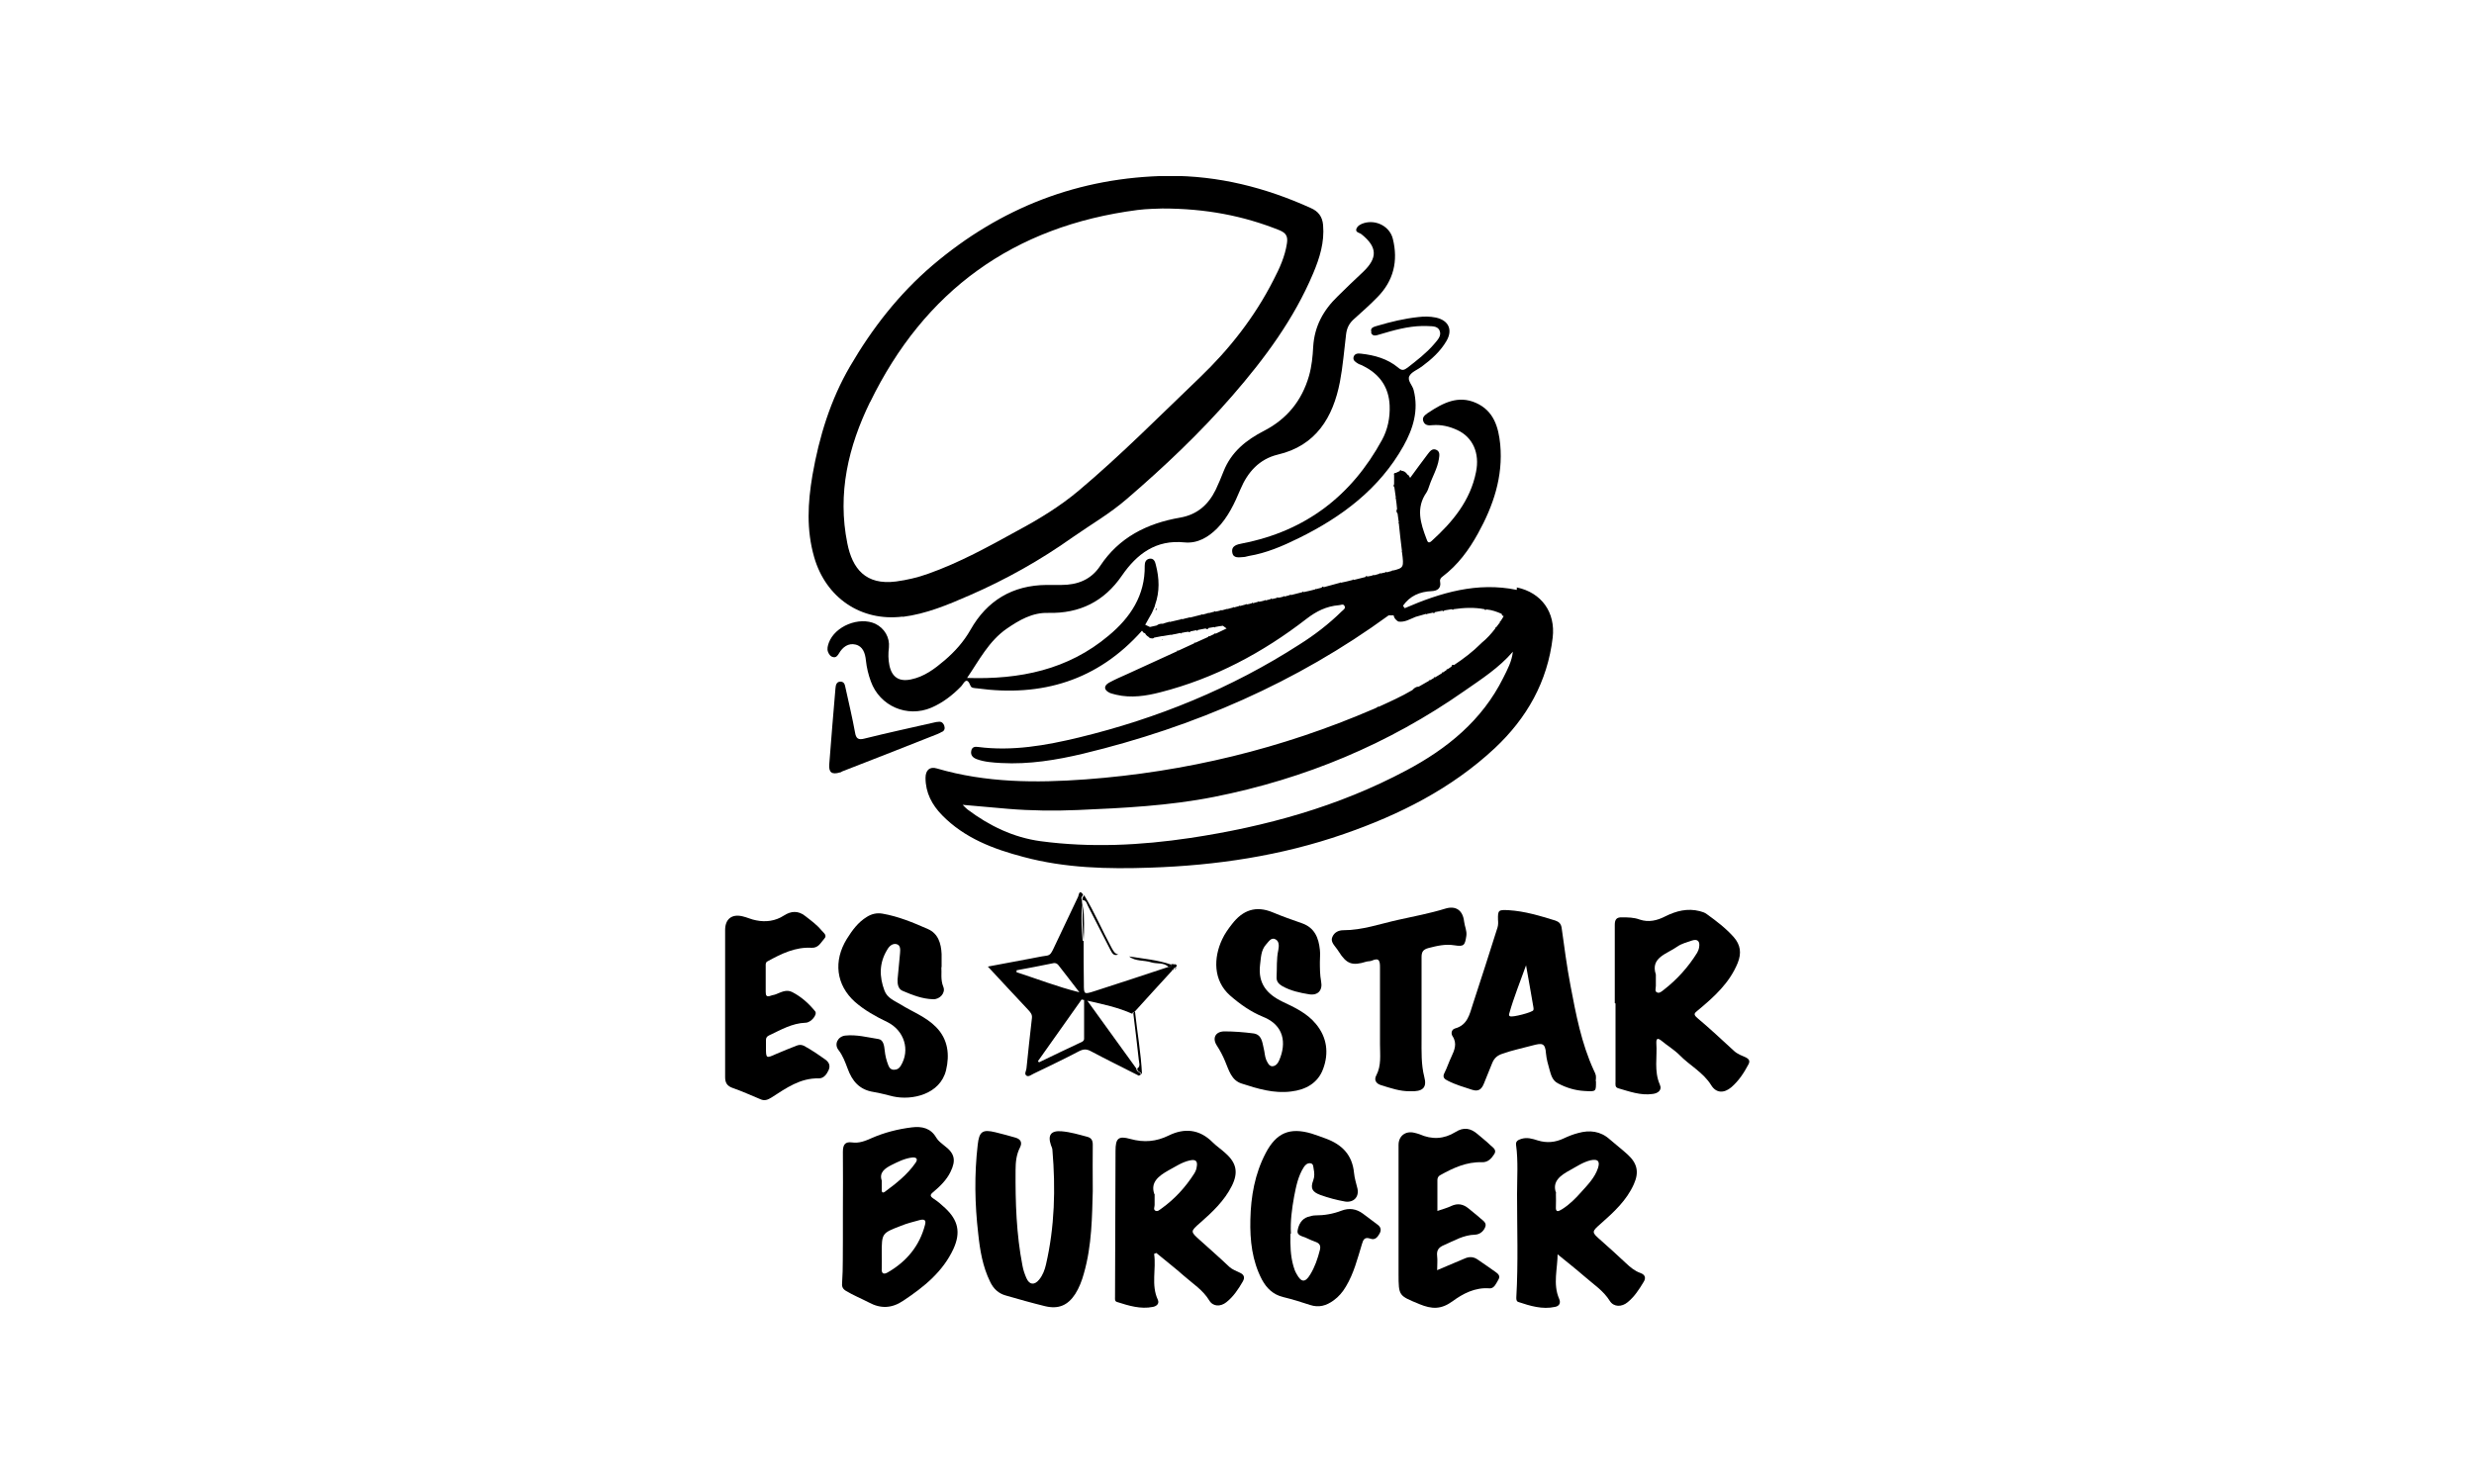 <?xml version="1.0" encoding="UTF-8"?>
<svg id="Capa_1" data-name="Capa 1" xmlns="http://www.w3.org/2000/svg" xmlns:xlink="http://www.w3.org/1999/xlink" viewBox="0 0 100 60">
  <defs>
    <style>
      .cls-1 {
        fill: none;
      }

      .cls-2 {
        clip-path: url(#clippath);
      }
    </style>
    <clipPath id="clippath">
      <rect class="cls-1" x="29.31" y="7.12" width="41.38" height="45.76"/>
    </clipPath>
  </defs>
  <g class="cls-2">
    <g>
      <path d="M65.27,40.56c0-1.06,0-2.11,0-3.17,0-.21.07-.31.29-.3.24,0,.48,0,.72.09.36.12.7.04,1.03-.13.44-.22.9-.34,1.4-.21.1.03.19.05.28.12.39.28.77.57,1.09.93.27.31.32.64.16,1.04-.33.81-.95,1.37-1.6,1.91-.16.13-.21.17-.02.33.5.42.98.87,1.47,1.32.14.13.32.19.49.27.13.07.16.15.09.28-.18.34-.39.66-.69.92-.3.25-.61.24-.81-.08-.32-.52-.87-.8-1.28-1.22-.22-.22-.49-.38-.73-.58-.14-.11-.22-.12-.21.1.04.56-.1,1.12.14,1.67.11.24-.1.36-.29.38-.48.07-.94-.1-1.39-.23-.14-.04-.11-.16-.11-.26,0-1.06,0-2.11,0-3.17h0ZM66.93,39.4c0,.21,0,.33,0,.46,0,.09-.05.22.04.26.1.06.2-.04.28-.1.54-.42.99-.92,1.35-1.5.04-.07.07-.15.08-.23.04-.24-.07-.34-.3-.26-.2.07-.41.12-.58.24-.42.3-1.1.44-.87,1.13h0Z"/>
      <path d="M62.96,50.67c0,.63-.2,1.24.06,1.84.08.18,0,.3-.17.33-.51.11-1-.04-1.48-.2-.08-.03-.08-.1-.08-.18.08-1.39.03-2.78.03-4.17,0-.67.05-1.34-.04-2-.02-.15.08-.2.2-.24.24-.08.46-.01.68.06.36.11.7.08,1.04-.08.19-.09.39-.17.59-.22.46-.13.9-.08,1.27.25.24.21.49.4.72.61.4.36.48.72.26,1.21-.29.65-.8,1.12-1.32,1.58-.4.35-.4.35,0,.7.34.3.67.6,1,.91.18.17.36.32.59.4.19.07.23.2.12.37-.18.3-.37.59-.64.81-.24.2-.56.2-.72-.05-.26-.42-.66-.67-1.01-.98-.37-.32-.75-.62-1.13-.93h0ZM62.89,48.25c0,.22.01.37,0,.52-.02.26.09.22.25.12.3-.19.54-.43.77-.69.26-.29.55-.58.68-.97.09-.28,0-.38-.29-.32-.3.07-.55.24-.82.39-.41.22-.76.47-.58.94Z"/>
      <path d="M46.65,50.7c.09.61-.13,1.25.15,1.85.07.16-.05.26-.2.29-.5.1-.98-.05-1.45-.2-.1-.03-.08-.12-.08-.21,0-1.97.02-3.93.02-5.9,0-.5.11-.62.6-.48.55.15,1.04.11,1.55-.14.63-.31,1.24-.26,1.77.27.16.16.36.29.53.45.44.39.52.78.25,1.32-.3.6-.79,1.06-1.28,1.49-.4.35-.4.35-.01.7.4.36.8.71,1.19,1.08.12.11.27.16.41.23.19.08.23.2.13.37-.18.31-.38.61-.66.83-.24.19-.54.18-.69-.07-.26-.43-.67-.68-1.03-1-.36-.32-.74-.61-1.11-.92-.03.01-.06.02-.08.03h0ZM46.67,48.28c0,.19,0,.32,0,.44,0,.08-.06.18.03.23.1.05.17-.04.25-.09.53-.38.97-.86,1.32-1.41.05-.08.09-.17.1-.26.05-.25-.04-.33-.29-.27-.31.07-.57.25-.85.4-.41.23-.74.49-.57.96h0Z"/>
      <path d="M64.51,43.71c0,.42.02.43-.46.4-.38-.02-.74-.13-1.08-.31-.23-.12-.28-.35-.34-.56-.06-.21-.12-.42-.14-.64-.03-.45-.17-.43-.55-.33-.4.11-.81.19-1.2.33-.22.07-.34.18-.42.37-.11.28-.23.56-.34.84-.09.22-.21.34-.48.25-.33-.11-.66-.2-.97-.36-.15-.07-.24-.15-.14-.33.1-.2.17-.42.27-.63.13-.28.25-.55.05-.85-.07-.11-.04-.27.11-.31.5-.14.58-.57.71-.97.34-1.03.67-2.07,1-3.11.03-.1.03-.21.02-.31-.01-.4.02-.41.43-.39.66.04,1.27.23,1.89.42.14.05.22.12.25.28.11.78.21,1.57.36,2.35.22,1.16.44,2.33.94,3.42.1.21.1.21.08.45h0ZM61.69,39.01c-.25.7-.5,1.31-.68,1.95-.01.05-.04.1.03.13.09.05.91-.16.94-.25.01-.04.01-.08,0-.12-.09-.54-.19-1.08-.3-1.71h0Z"/>
      <path d="M34.07,49.05c0-.83.01-1.65,0-2.48,0-.29.09-.42.37-.38.29.04.53-.06.78-.17.52-.23,1.07-.37,1.64-.44.4-.05.76.03.98.41.08.14.21.23.33.33.42.31.48.59.25,1.06-.16.33-.42.58-.69.81-.14.11-.15.17,0,.27.17.11.32.24.47.38.53.49.64.99.34,1.65-.43.93-1.19,1.54-2.03,2.1-.46.31-.91.33-1.39.07-.31-.16-.63-.29-.93-.47-.14-.09-.17-.18-.15-.36.04-.57.02-1.15.03-1.72,0-.34,0-.69,0-1.04h0,0ZM35.64,50.69c0,.2.01.4,0,.59-.02.24.1.25.25.16.76-.44,1.28-1.07,1.5-1.92.06-.22-.06-.23-.22-.19-.25.07-.51.13-.75.23-.78.3-.78.3-.78,1.13ZM35.64,47.74c0,.16,0,.28,0,.39,0,.08.05.11.12.06.46-.34.92-.7,1.25-1.18.11-.16.02-.23-.15-.21-.3.04-.56.17-.82.3-.28.14-.51.31-.4.63h0Z"/>
      <path d="M52.16,49.89c-.01.46,0,.88.12,1.3.03.11.07.22.13.32.19.35.35.35.55.02.19-.31.3-.64.39-.99.04-.16,0-.26-.15-.32-.13-.05-.26-.1-.38-.16-.15-.08-.41-.09-.37-.31.04-.23.15-.46.41-.55.1-.03.21-.06.31-.06.36,0,.71-.06,1.05-.19.31-.12.6-.08.87.12.2.15.4.3.6.45.13.1.15.22.07.36-.08.14-.18.27-.37.2-.23-.08-.29.04-.34.22-.18.59-.33,1.19-.65,1.72-.13.22-.29.41-.5.56-.29.21-.59.3-.95.18-.36-.12-.72-.23-1.09-.32-.4-.1-.66-.35-.85-.7-.4-.76-.49-1.59-.47-2.43.02-.94.18-1.85.62-2.69.43-.82.97-1.05,1.85-.79.19.06.38.13.57.2.66.24,1.08.66,1.15,1.39.02.22.09.43.14.64.07.34-.16.57-.5.52-.34-.06-.68-.15-1.01-.27-.32-.12-.4-.27-.28-.58.06-.16.05-.31.02-.46-.02-.09,0-.23-.15-.24-.12,0-.19.07-.25.16-.23.36-.31.77-.39,1.18-.09.5-.16,1.01-.13,1.5h0Z"/>
      <path d="M44.17,48.16c-.03,1-.03,2.18-.36,3.33-.08.29-.19.58-.35.83-.3.46-.68.62-1.22.49-.53-.13-1.06-.28-1.58-.43-.3-.08-.51-.28-.64-.56-.3-.61-.41-1.27-.48-1.94-.14-1.2-.16-2.4-.02-3.6.06-.53.19-.63.72-.5.28.07.55.14.82.22.19.06.27.19.17.39-.15.29-.18.6-.18.92-.01,1.3.03,2.59.28,3.87.03.17.09.34.16.5.12.27.32.29.51.06.15-.18.23-.4.28-.62.35-1.52.39-3.06.26-4.61,0-.07-.03-.14-.06-.21-.14-.41,0-.6.44-.56.35.03.68.13,1.02.22.16.04.23.13.23.32-.01.56,0,1.13,0,1.88h0Z"/>
      <path d="M53.35,38.87c0,.27,0,.54.05.81.07.36-.13.58-.49.52-.37-.06-.74-.14-1.08-.33-.15-.09-.24-.19-.23-.37.02-.36-.01-.73.07-1.09.03-.16.04-.35-.11-.43-.17-.1-.28.09-.38.2-.22.24-.21.55-.25.85-.08.73.27,1.16.91,1.47.49.23,1,.47,1.35.9.45.54.53,1.18.29,1.82-.21.57-.7.84-1.29.91-.7.09-1.35-.11-2-.32-.42-.13-.52-.55-.67-.9-.09-.22-.2-.43-.33-.63-.2-.3-.07-.57.29-.58.39,0,.78.03,1.17.08.35.04.37.35.43.61.04.15.04.31.1.46.06.12.11.25.24.26.15,0,.24-.13.29-.25.29-.68.2-1.41-.66-1.75-.49-.2-.93-.51-1.33-.86-.69-.61-.67-1.53-.32-2.27.1-.22.25-.43.4-.62.43-.56.96-.76,1.65-.47.38.16.78.3,1.18.44.51.18.67.59.72,1.07.02.17,0,.33,0,.5h0Z"/>
      <path d="M38.05,39.1c.02.22-.04.51.08.8.1.24-.14.51-.41.5-.44-.01-.84-.17-1.24-.34-.17-.07-.21-.27-.2-.46.03-.35.07-.71.1-1.06.01-.14.03-.33-.15-.37-.15-.03-.28.07-.37.23-.33.54-.32,1.09-.11,1.65.11.3.4.41.65.56.48.3,1.03.5,1.44.92.48.49.55,1.11.4,1.74-.24.98-1.38,1.23-2.14,1.06-.26-.06-.53-.14-.79-.18-.58-.09-.87-.45-1.05-.95-.1-.26-.19-.52-.37-.75-.18-.23-.03-.54.27-.58.46-.05.9.07,1.35.14.2.03.23.28.25.46.02.21.07.41.15.61.04.1.11.18.24.17.12,0,.2-.06.26-.16.39-.64.14-1.43-.55-1.77-.46-.22-.91-.47-1.3-.81-.77-.69-.88-1.66-.33-2.55.22-.35.45-.67.81-.89.19-.12.4-.17.63-.13.64.11,1.24.36,1.83.62.42.18.54.58.56,1.01,0,.16,0,.31,0,.54h0Z"/>
      <path d="M29.31,40.52c0-.97,0-1.95,0-2.92,0-.44.27-.66.71-.55.18.04.36.13.54.16.39.08.78.03,1.12-.19.29-.19.58-.21.86.01.23.18.47.35.66.58.08.1.25.2.12.34-.14.15-.23.38-.51.37-.66-.04-1.23.24-1.79.55-.08.04-.07.12-.07.19,0,.34,0,.69,0,1.04,0,.15.03.22.2.16.07-.03.14-.03.21-.06.21-.08.42-.21.66-.09.37.19.67.46.93.78.1.13-.17.46-.39.46-.55.02-1,.29-1.47.51-.09.04-.13.1-.13.19,0,.09,0,.19,0,.28,0,.47,0,.47.42.28.27-.12.54-.22.81-.33.1-.04.19-.05.3,0,.3.16.59.36.87.56.14.1.21.23.14.41-.08.18-.2.35-.4.35-.75-.02-1.32.39-1.91.77-.16.1-.29.15-.46.07-.37-.15-.73-.32-1.11-.45-.23-.08-.31-.21-.31-.44,0-1.01,0-2.03,0-3.04h0Z"/>
      <path d="M58.1,51.35c.4-.17.76-.32,1.11-.47.18-.08.35-.07.51.04.24.17.49.33.72.5.1.07.22.16.13.31-.09.15-.17.37-.36.36-.59-.05-1.09.22-1.51.53-.46.33-.83.31-1.32.11-.84-.35-.85-.32-.85-1.23v-5.21c0-.36.28-.58.64-.49.07.02.14.03.21.06.5.22.98.2,1.45-.09.33-.21.61-.16.89.08.17.15.36.29.52.45.1.09.27.19.16.36-.11.17-.25.34-.5.33-.62-.02-1.16.23-1.68.52-.08.04-.12.11-.12.2,0,.41,0,.81,0,1.25.21-.07.39-.12.56-.2.26-.12.48-.08.7.1.16.14.33.26.48.4.1.09.27.18.19.36-.07.17-.22.29-.41.3-.46.01-.84.24-1.25.42-.22.09-.31.21-.28.45.02.17,0,.35,0,.57h0Z"/>
      <path d="M57.01,44.12c-.42.01-.81-.13-1.2-.25-.19-.06-.28-.21-.18-.39.21-.4.15-.83.15-1.25,0-1.04,0-2.07,0-3.11,0-.25-.02-.42-.33-.28-.07.03-.15.02-.22.04-.57.18-.8.1-1.12-.41-.04-.06-.08-.12-.13-.18-.1-.13-.2-.26-.12-.42.08-.18.25-.26.44-.26.77,0,1.49-.26,2.22-.42.63-.14,1.27-.26,1.89-.45.44-.14.72.07.77.52.02.19.12.37.09.58-.06.38-.09.44-.48.38-.37-.06-.7.02-1.05.11-.23.06-.28.17-.28.37,0,1.1,0,2.2,0,3.29,0,.52-.02,1.04.11,1.55.12.44-.07.6-.56.58h0Z"/>
      <path d="M43.8,38.05c0,.57,0,1.15.01,1.72,0,.44,0,.44.44.3,1-.32,1.99-.65,2.99-.98.09.01.12-.02.1-.11.04,0,.08,0,.11,0,.02.04.04.03.06,0,.02.02.04.04.07.06h-.02s0,.03,0,.03c-.02.02-.03.03-.05.05-.03,0-.06.01-.06.05-.02.01-.03.03-.04.04h-.03v.03c-.51.56-1.03,1.12-1.54,1.69-.05-.02-.06.02-.07.06-.58-.26-1.19-.39-1.82-.53.66.91,1.32,1.83,1.98,2.74,0,.13.15.14.19.24-.03.02-.06.03-.08.05h-.01c-.65-.33-1.3-.65-1.94-.99-.17-.09-.29-.09-.47,0-.61.32-1.22.61-1.84.91-.09.04-.2.14-.29.08-.1-.07-.01-.19,0-.29.07-.68.14-1.35.22-2.03.02-.15-.05-.23-.14-.33-.54-.57-1.07-1.15-1.64-1.76.57-.11,1.11-.21,1.65-.31.24-.04.48-.1.72-.13.16-.02.2-.13.26-.24.34-.72.68-1.44,1.02-2.15.03-.07.04-.31.2-.08-.02.07-.11.12-.05.21,0,.07.01.15.02.22-.07.48-.02.96.01,1.43h0ZM41.95,42.9s.03.04.05.05c.58-.28,1.16-.56,1.74-.83.05-.03.08-.07.08-.12,0-.53,0-1.05,0-1.57-.03,0-.07-.01-.1-.02-.59.83-1.18,1.66-1.77,2.5h0ZM41.09,39.23s0,.05,0,.08c.82.26,1.62.58,2.54.81-.32-.41-.58-.76-.85-1.1-.05-.06-.11-.09-.19-.08-.5.1-1,.2-1.5.29h0Z"/>
      <path d="M43.77,36.4c-.06-.09.03-.14.05-.21.42.69.73,1.43,1.11,2.13.07.12.12.24.27.27-.19.08-.25-.06-.32-.19-.3-.59-.6-1.17-.9-1.76-.05-.09-.06-.23-.21-.25h0Z"/>
      <path d="M46.16,43.44c-.04-.1-.2-.1-.19-.24.14-.09.07-.23.06-.35-.07-.62-.14-1.24-.22-1.87.01-.04.02-.08.07-.06.09.84.24,1.67.28,2.51h0Z"/>
      <path d="M47.34,38.99c.03.09,0,.12-.1.11-.2-.2-.47-.12-.7-.19-.3-.1-.64-.03-.9-.24h0c.57.09,1.15.14,1.7.33Z"/>
      <path d="M43.8,38.05c-.03-.48-.08-.95-.01-1.43.03.48.04.95.01,1.43Z"/>
      <path d="M45.39,38.69h.02-.02s0,0,0,0Z"/>
      <path d="M47.52,38.99s-.05.03-.06,0c.02,0,.04,0,.06,0Z"/>
      <path d="M47.48,39.18s.02-.05.06-.05c0,.04-.02.05-.06.05Z"/>
      <path d="M45.65,38.66h0s0,0,0,0h0Z"/>
      <path d="M47.58,39.08v-.02s0-.01,0-.01v.02s0,0,0,0h0Z"/>
      <path d="M46.06,43.49h.01s0,.02,0,.02v-.02Z"/>
      <path d="M47.42,39.25v-.03s.02,0,.02,0v.02s-.02,0-.02,0Z"/>
      <path d="M36.49,24.94c.95-.12,1.83-.49,2.7-.87,1.47-.64,2.86-1.42,4.17-2.35.73-.51,1.51-.96,2.19-1.55,1.51-1.3,2.96-2.67,4.27-4.18,1.31-1.51,2.48-3.09,3.26-4.94.26-.62.46-1.25.4-1.95-.03-.35-.2-.56-.5-.69-1.83-.83-3.73-1.31-5.75-1.3-3.62.05-6.79,1.28-9.54,3.62-1.36,1.16-2.44,2.55-3.33,4.08-.79,1.35-1.25,2.85-1.52,4.4-.19,1.12-.25,2.21.07,3.32.47,1.63,1.88,2.61,3.58,2.4ZM35.17,16.26c2.19-4.5,5.79-7.12,10.81-7.77.39-.05.78-.05,1-.06,1.75,0,3.27.29,4.74.88.26.11.34.24.3.52-.08.54-.3,1.02-.55,1.5-.76,1.49-1.77,2.78-2.98,3.94-1.61,1.54-3.17,3.12-4.88,4.56-.76.64-1.6,1.15-2.47,1.62-1.18.65-2.36,1.3-3.63,1.75-.42.15-.85.25-1.29.31-1.24.16-1.77-.53-1.97-1.54-.41-2.02.04-3.92.92-5.72h0Z"/>
      <path d="M61.31,23.85c-1.6-.33-3.08.11-4.53.74-.02-.03-.05-.06-.07-.1.28-.4.68-.57,1.16-.59.22-.01.39-.11.34-.38-.02-.1.03-.16.1-.21.62-.47,1.06-1.07,1.43-1.74.62-1.12,1.02-2.3.9-3.6-.07-.7-.26-1.36-.98-1.68-.72-.32-1.33,0-1.92.39,0,0-.02.01-.03.02-.11.08-.24.17-.18.33.06.17.21.18.37.16.35-.03.69.05,1.01.2.62.29.91.93.75,1.7-.23,1.15-.94,2.01-1.79,2.78-.13.12-.17.04-.21-.08-.24-.63-.44-1.25,0-1.88.05-.08.08-.17.11-.26.12-.37.33-.7.39-1.09.02-.14.06-.31-.12-.38-.16-.06-.25.08-.33.18-.24.32-.48.64-.71.96-.04-.04-.04-.11-.11-.13-.06-.1-.15-.16-.27-.16.02-.04-.01-.03-.03-.03,0,.01,0,.02,0,.04-.06.03-.11.05-.17.08-.07,0-.09.03-.07.09,0,.12,0,.25,0,.37-.03.04-.03.08.01.12.02.14.04.28.06.42,0,0-.01,0-.02,0,0,0,.02.02.02.03.02.14.04.29.05.43-.04.06-.03.13.02.18.02.12.03.24.05.36,0,0-.01,0-.02,0,0,.01.01.02.02.03.04.38.08.77.13,1.15,0,0-.01,0-.02,0,0,0,.01.02.02.03.08.61.07.63-.37.74-.02-.03-.03-.02-.03.01-.07.02-.14.04-.22.06-.02-.04-.03-.03-.04,0-.07.02-.14.03-.22.05-.02-.03-.03-.02-.04.01-.07.02-.14.04-.21.06-.02-.03-.03-.03-.04,0-.08.02-.15.04-.23.05-.03-.03-.06-.03-.08.02-.16.04-.32.08-.48.12-.02-.04-.03-.03-.04,0-.16.04-.31.08-.47.11-.02-.03-.02-.02-.03,0-.22.06-.44.12-.66.18-.04-.03-.07-.03-.09.02.02.01.03.02.05.01-.01,0-.03,0-.05-.01-.08.02-.15.04-.23.06,0,0-.02-.02-.02-.02,0,.01,0,.02-.01.03-.16.04-.31.08-.47.11-.02-.04-.03-.03-.04,0-.16.04-.31.08-.47.12-.02-.04-.03-.03-.04,0-.07.02-.14.04-.22.06-.02-.03-.03-.03-.04,0,0,0,0,0,.01,0,0,0-.01,0-.01,0-.07.02-.14.04-.22.05-.02-.04-.03-.03-.04,0-.07.02-.14.04-.21.05-.02-.04-.03-.03-.04,0-.07.02-.15.04-.22.06-.02-.04-.03-.03-.04,0-.07.02-.15.04-.22.05-.02-.03-.03-.03-.03,0-.07.02-.14.04-.22.06-.02-.04-.03-.03-.04,0-.07.02-.14.04-.21.05-.02-.03-.03-.03-.04,0-.07.02-.15.04-.22.06-.02-.03-.03-.03-.03,0-.07.02-.15.04-.22.06-.02-.03-.03-.02-.03,0-.07.02-.15.04-.22.06-.01,0-.03,0-.04,0-.07.02-.14.04-.21.06-.02-.03-.03-.03-.04,0-.07.02-.15.04-.22.05-.02-.03-.03-.03-.04,0-.07.02-.15.04-.22.06-.02-.03-.03-.02-.03,0-.07.02-.15.04-.22.06-.02-.03-.03-.02-.04,0-.16.04-.31.08-.47.12-.02-.03-.03-.02-.04,0-.09.02-.19.04-.28.07-.02-.04-.03-.03-.04,0-.16.04-.31.07-.47.11-.02-.03-.03-.02-.04,0-.08.02-.15.04-.23.07-.09-.01-.17.01-.25.07-.09.02-.18.04-.27.06-.06-.03-.13-.06-.19-.09.09-.16.18-.32.27-.48h0c.04-.08.07-.17.11-.25,0-.03.02-.05.02-.08.19-.53.17-1.07.03-1.61-.03-.13-.08-.28-.26-.25-.15.03-.19.15-.19.28.02,1.2-.58,2.1-1.46,2.83-1.64,1.38-3.59,1.78-5.72,1.71.49-.72.88-1.49,1.6-1.99.51-.35,1.04-.66,1.68-.64,1.27.03,2.26-.46,2.98-1.51.6-.87,1.37-1.46,2.53-1.34.53.05.96-.21,1.32-.57.44-.45.7-1.01.94-1.58.29-.69.76-1.22,1.51-1.4,1.54-.36,2.23-1.5,2.51-2.94.12-.63.17-1.28.25-1.93.03-.25.13-.45.33-.62.32-.29.64-.57.94-.88.65-.66.84-1.46.62-2.35-.12-.5-.67-.79-1.17-.64-.13.04-.27.11-.31.25-.03.13.14.14.21.2.65.52.66.96.06,1.53-.34.32-.69.65-1.02.98-.58.56-.94,1.21-.99,2.04-.02.39-.06.79-.17,1.18-.29,1-.89,1.74-1.82,2.22-.72.37-1.32.85-1.63,1.63-.1.25-.2.5-.32.75-.3.61-.75,1.01-1.45,1.13-1.33.23-2.46.8-3.22,1.95-.37.56-.92.77-1.57.77-.2,0-.4,0-.6,0-1.38.01-2.41.64-3.07,1.81-.28.49-.63.88-1.05,1.24-.4.34-.82.66-1.36.77-.48.1-.77-.09-.87-.57-.05-.24-.05-.48-.02-.72.04-.41-.18-.78-.55-.96-.65-.3-1.63.09-1.88.77-.04.12-.08.24-.03.37.04.1.1.19.22.21.11.02.17-.07.22-.15.15-.26.38-.43.67-.36.3.07.39.35.42.64.03.29.1.58.2.85.36,1,1.47,1.48,2.45,1.06.46-.2.85-.5,1.2-.86.11-.12.22-.43.38-.02.03.09.16.09.26.1,2.63.36,4.88-.32,6.67-2.33.04.04.05.1.12.1.04.08.1.13.18.17,0,0,0,.01-.01.02,0,0,.02.01.03.01.06,0,.12.04.17-.02.1-.02.2-.04.31-.06.01,0,.02,0,.03,0,.12-.02.23-.04.35-.06.02.03.03.02.03,0,.11-.02.23-.04.34-.07.02.04.03.03.04,0,.1-.02.19-.04.29-.05.03.03.06.04.07-.01.08-.02.16-.03.24-.05.03.03.05.03.07-.01.1-.02.21-.04.31-.06.05.03.09.05.12-.02.08-.01.16-.03.24-.04.01.03.02.03.03,0,.1-.02.21-.04.31-.05.05.04.1.07.15.11-.15.07-.3.14-.44.21-.02-.02-.04-.03-.05.01-.07.03-.14.07-.21.1-.02-.02-.04-.02-.04.02-.18.08-.35.16-.53.24-.03-.02-.04-.02-.04.02-.22.1-.44.2-.65.3-.02-.02-.04-.03-.04.02-.67.31-1.34.61-2.01.92-.25.11-.5.22-.74.35-.23.13-.21.3.02.41.08.04.18.05.27.08.6.14,1.2.05,1.78-.1,2.19-.56,4.14-1.6,5.91-2.97.4-.31.81-.51,1.3-.55.08,0,.18-.07.23.02.07.11-.05.17-.11.23-.52.51-1.09.95-1.71,1.34-2.75,1.77-5.74,2.99-8.92,3.76-1.33.32-2.68.56-4.07.38-.12-.02-.24,0-.27.15-.04.18.06.28.21.34.32.12.66.14,1,.16,1.13.06,2.23-.12,3.32-.38,4.48-1.08,8.62-2.88,12.34-5.59.07,0,.13,0,.2,0,.02.11.09.19.19.25.26.04.47-.1.7-.19.14-.04.28-.08.42-.12.02.03.03.01.05,0,.08-.02.15-.03.23-.05.03.03.06.03.08-.02.1-.02.2-.04.3-.06.03.03.06.03.08-.01.1-.02.2-.03.3-.05.03.03.06.03.08,0,.41-.06.83-.08,1.24,0,.02.04.05.04.08.01.22.02.42.09.62.18,0,.05.03.08.08.09-.04.07-.08.14-.13.21-.01,0-.02.01-.03.02,0,0,0,.01.01.02-.05.07-.11.14-.16.21-.04,0-.04,0-.03.04-.16.21-.34.41-.55.58-.01.01-.02.02-.03.03-.33.33-.7.61-1.09.87-.07-.03-.09,0-.1.06-.05.04-.11.07-.16.11-.03-.02-.04,0-.04.03-.05.03-.1.07-.15.1-.03-.02-.04,0-.04.03-.09.06-.18.11-.28.17-.03-.02-.04-.02-.04.02-.05.03-.1.06-.15.09-.03-.02-.04,0-.04.02-.14.08-.28.16-.42.24-.11,0-.19.06-.26.14-.44.26-.91.47-1.37.68-.02-.02-.03-.02-.04.01-.06.03-.11.06-.17.08-3.71,1.6-7.59,2.54-11.61,2.84-2.03.15-4.05.14-6.03-.44-.29-.09-.46.07-.46.38,0,.6.26,1.09.67,1.51.91.93,2.08,1.37,3.3,1.69,1.68.45,3.39.49,5.12.43,2.67-.09,5.29-.48,7.82-1.36,2.25-.78,4.34-1.83,6.1-3.47,1.3-1.22,2.13-2.69,2.34-4.47.12-1.02-.45-1.82-1.45-2.03h0ZM57.8,27.62s0,0,0,0c0,0,0,0,0,0ZM60.76,27.41c-.85,1.71-2.26,2.86-3.92,3.74-2.74,1.46-5.68,2.27-8.73,2.73-2.01.3-4.03.4-6.05.13-1.1-.15-2.07-.62-2.95-1.28-.05-.04-.09-.08-.2-.19.67.06,1.24.11,1.81.16.95.08,1.9.09,2.85.05,1.84-.08,3.68-.17,5.5-.53,3.68-.73,7.06-2.14,10.13-4.29.69-.48,1.39-.93,1.95-1.58-.04.39-.22.72-.39,1.06Z"/>
      <path d="M55.42,13.45c.06.17.22.11.35.07.57-.17,1.13-.33,1.73-.34.04,0,.08,0,.13,0,.21.02.47-.03.56.19.09.22-.1.39-.23.55-.31.36-.69.65-1.06.94-.15.11-.23.14-.39,0-.42-.35-.94-.5-1.49-.56-.13-.02-.27-.01-.31.14-.03.14.09.2.18.26.06.04.14.05.2.09.67.33,1.05.86,1.08,1.61.02.49-.08.97-.31,1.39-1.23,2.25-3.08,3.68-5.64,4.18-.21.04-.46.09-.41.37.04.25.28.19.47.18.06,0,.12-.03.19-.04.72-.12,1.37-.4,2.02-.72,1.75-.86,3.27-2,4.24-3.73.39-.7.62-1.44.41-2.26-.05-.2-.27-.39-.17-.57.09-.17.33-.25.5-.38.39-.29.75-.61,1-1.04.26-.45.08-.83-.43-.94-.24-.05-.48-.05-.72-.02-.56.06-1.1.19-1.64.35-.13.04-.31.07-.25.25h0Z"/>
      <path d="M38.08,29.59c.1-.05.12-.14.09-.24-.03-.1-.1-.17-.2-.17-.08,0-.17.02-.25.04-.92.21-1.85.41-2.77.64-.26.07-.35,0-.39-.25-.11-.6-.25-1.19-.38-1.78-.03-.13-.04-.27-.21-.27-.16,0-.19.14-.2.27-.09,1.02-.17,2.04-.25,3.06-.03.34.1.44.43.34.03,0,.06-.02.09-.04,1.28-.5,2.57-1,3.85-1.51.07-.03.13-.06.2-.1h0Z"/>
      <path d="M46.73,24.59s-.02.05-.02.08c.05-.01.05-.04.02-.08Z"/>
      <path d="M46.99,25.85s-.02,0-.03,0c.02.03.03.02.03,0Z"/>
      <path d="M49.61,24.73s.03,0,.04,0c-.02-.04-.03-.03-.04,0Z"/>
    </g>
  </g>
</svg>